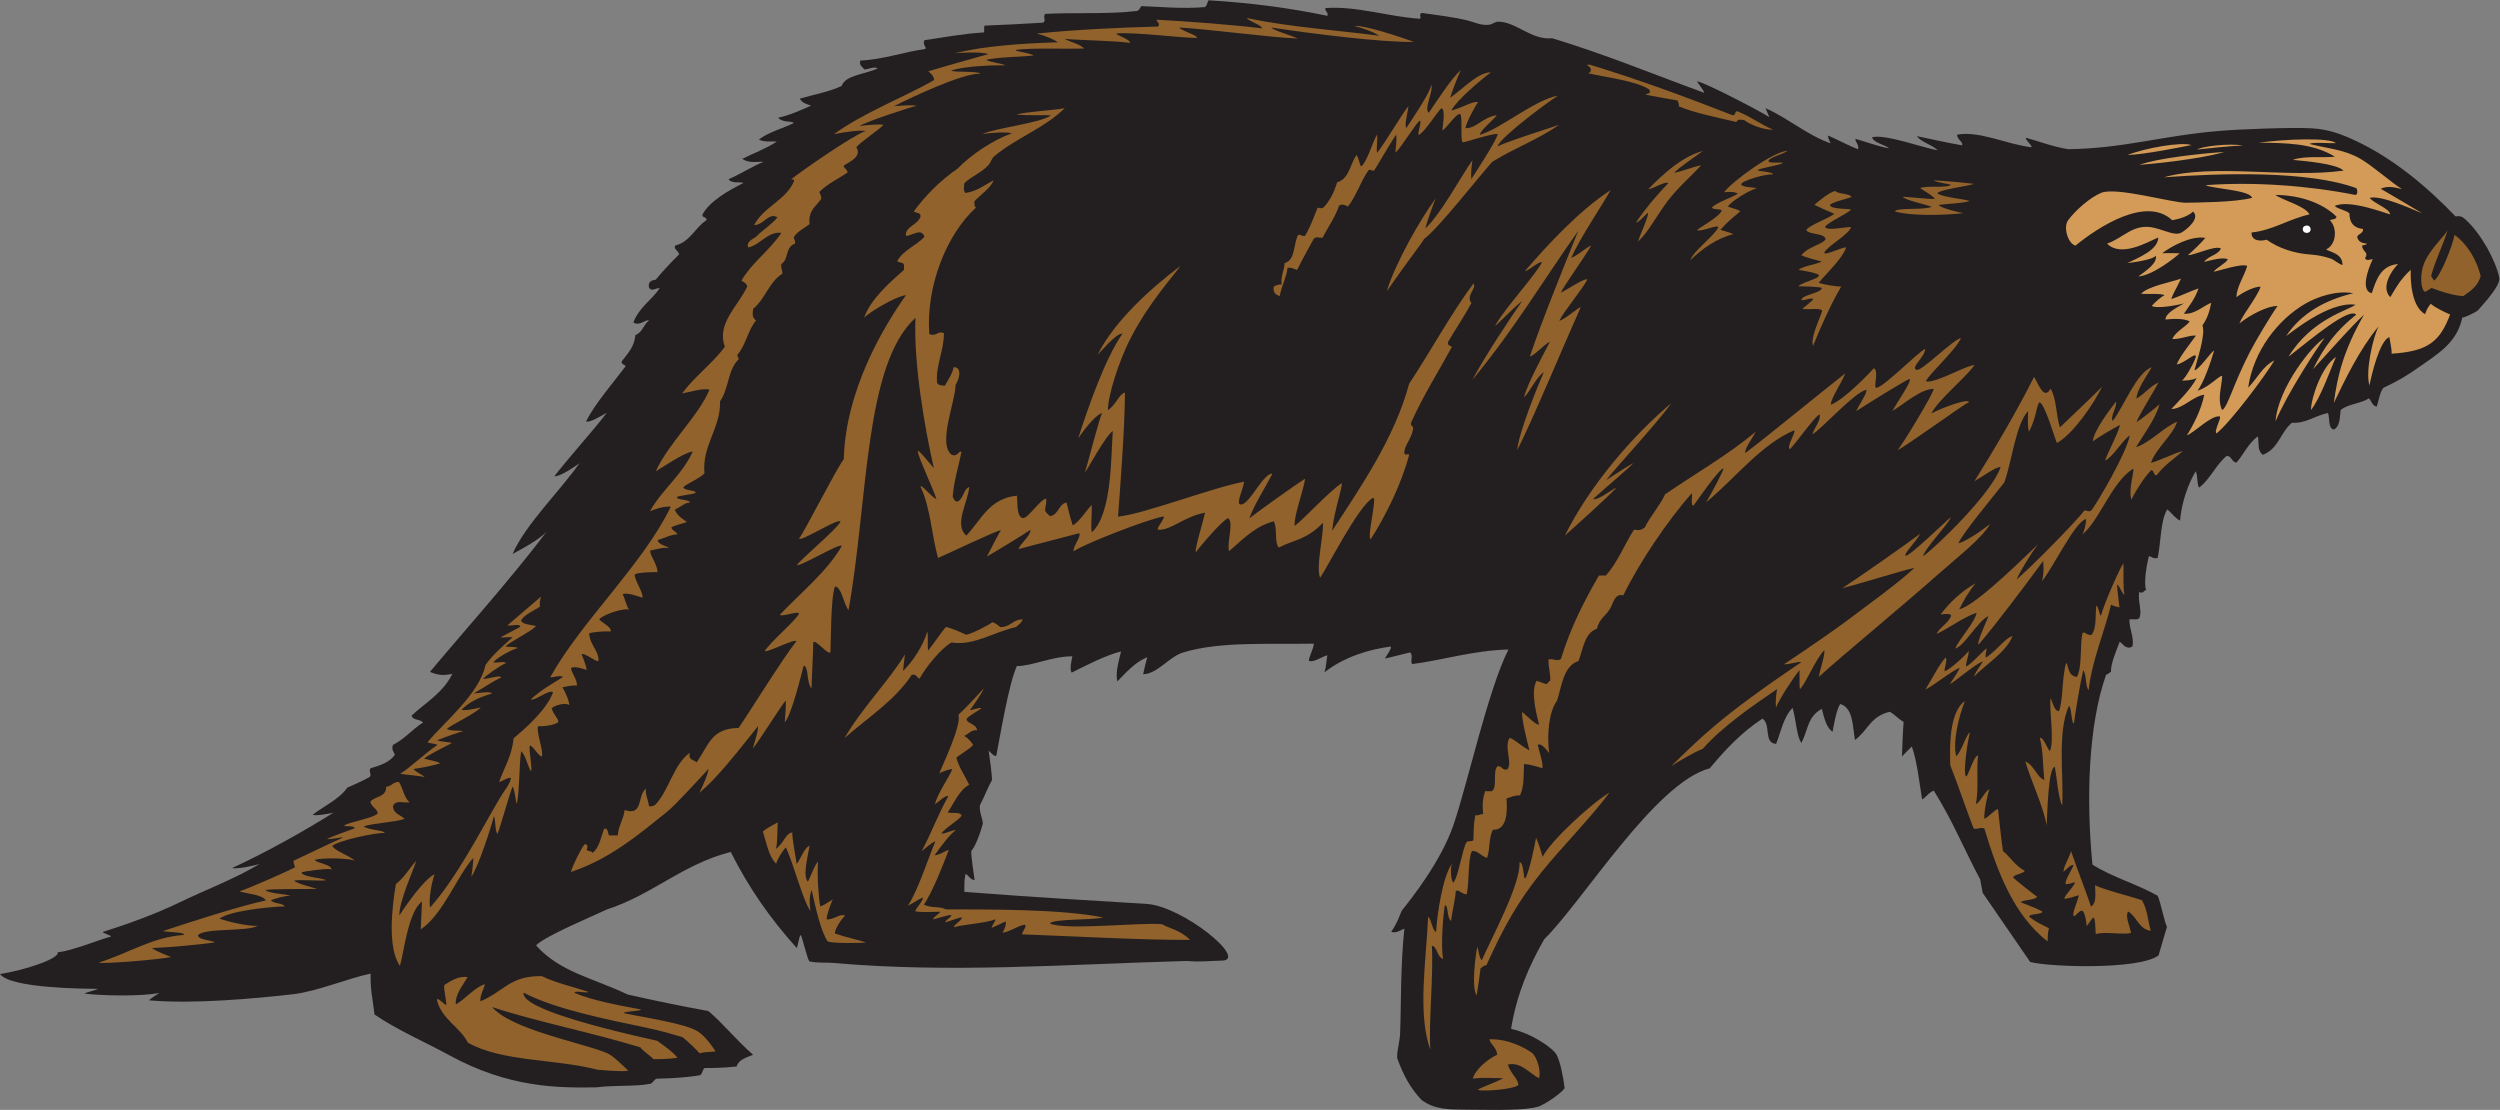 <?xml version="1.0" encoding="UTF-8" standalone="no"?>
<svg
   xmlns:dc="http://purl.org/dc/elements/1.1/"
   xmlns:cc="http://creativecommons.org/ns#"
   xmlns:rdf="http://www.w3.org/1999/02/22-rdf-syntax-ns#"
   xmlns:svg="http://www.w3.org/2000/svg"
   xmlns="http://www.w3.org/2000/svg"
   viewBox="0 0 759.453 337.16"
   height="337.16"
   width="759.453"
   xml:space="preserve"
   id="svg2"
   version="1.1"><rect x="0" y="0" width="759.453" height="337.16" fill="#808080" stroke="none"/><defs
     id="defs6" /><g
     transform="matrix(1.333,0,0,-1.333,0,337.16)"
     id="g10"><g
       transform="scale(0.1)"
       id="g12"><path
         id="path14"
         style="fill:#231f20;fill-opacity:1;fill-rule:evenodd;stroke:none"
         d="m 0,309.582 c 51.816,7.598 136.781,34.863 131.426,49.551 33.496,3.457 91.832,27.812 120.883,35.722 5.488,1.915 -22.227,8.575 -17.137,10.879 51.973,16.68 114.004,38.086 174.375,67.266 59.789,28.906 125.683,53.535 181.891,87.285 -14.258,-3.808 -47.282,-11.66 -62.77,-9.258 79.059,36.27 161.844,82.95 231.297,126.27 -10.496,-2.481 -40.957,-7.871 -47.328,-4.824 15.847,13.965 61.968,35.918 78.687,61.757 17.137,8.008 35.047,15.235 51.02,24.395 6.101,5.273 -3.555,13.438 2.211,19.961 22.297,6.562 44,13.691 55.457,31.055 -3.926,7.793 -8.024,11.992 -4.43,22.183 26.742,13.188 44.074,35.785 68.758,51.02 -9.649,9.297 -21.707,3.594 -26.613,15.527 32.781,30.078 72.723,52.969 93.153,95.391 -21.61,-4.805 -34.083,-2.657 -51.013,4.433 81.633,97.615 182.513,209.475 265.483,318.965 -19.61,-19.58 -54.33,-37.79 -77.17,-50.22 28.15,65.97 109.87,145.64 152.51,206.91 -20.89,-15.69 -48.85,-31.6 -57.18,-29.83 22.44,30.53 96.49,113.44 119.25,144.67 -17.87,-10.47 -39.06,-22.32 -47.12,-20.04 17.33,37.38 66.79,94.61 90.08,126.04 -2.24,4.44 -9.81,3.51 -8.87,11.09 12.83,17.5 28.79,31.85 31.05,59.9 15.89,5.55 18.72,24.16 31.05,33.27 -7.22,3.69 -22.1,-14.12 -35.49,-4.44 12.41,33.44 40.97,50.71 59.9,77.63 -6.25,2.9 -19.16,-9.45 -24.41,2.23 -2.54,13.63 6.11,16.07 15.53,17.74 16.77,20.21 34.68,39.25 53.23,57.68 -1.2,7.94 -14.07,12.58 -8.87,19.96 34.21,8.67 44.88,40.89 70.98,57.66 1.75,9.15 -10.61,4.17 -8.87,13.32 17.25,31.55 61.05,55.23 93.37,71.72 -9.59,3.19 -28.09,-2.02 -33.93,8.87 19.77,7.11 57.47,30.96 79.05,38.95 -10.64,1.91 -31.15,-4.66 -47.78,7.14 24.15,12.07 56.83,24.47 78.34,39.19 -4.37,1.61 -29.19,-2.48 -40.39,4.93 22.19,16.99 53.71,24.66 79.85,37.7 -8.14,5.24 -26.16,0.28 -36.2,11.84 24.13,4.7 55.29,18.61 75.13,27.6 -8.64,2.93 -21.12,6 -25.62,16.01 32.09,9.33 67.39,15.44 95.38,28.84 7.64,24.75 55.35,27.04 82.07,39.93 -8.01,5.69 -20.97,-2.61 -31.06,-2.22 -3.12,6.49 -11.56,7.66 -8.87,19.97 51.97,2.57 98.73,19.52 148.62,26.61 2.79,5.59 -7.08,8.75 -2.22,19.97 48.87,7.07 84.06,14.32 135.31,17.74 2.52,3.23 -1.18,11.8 2.22,15.53 44.67,1.9 89.41,3.76 133.09,6.65 7.62,5.09 -1.29,12.98 4.43,19.97 59.87,3.66 145.63,-1.19 208.51,6.65 6.49,0.91 7.2,7.59 11.09,11.09 44.88,-1.58 93.37,-6.58 144.18,-2.21 5.52,2.62 5.29,10.98 8.87,15.52 94.36,-5.79 183.17,-17.02 270.63,-35.49 2.69,10.11 -6.09,8.7 -4.45,17.75 71.32,5.01 140.62,-19.17 215.17,-24.4 4.79,2.42 -3.59,10.88 4.44,13.3 35.62,-5.13 74.1,-9.37 106.46,-17.74 13.46,-3.48 30.22,-11.97 48.81,-8.87 4.3,0.72 12.58,6.56 17.73,6.66 41.68,0.74 76.2,-42.66 124.22,-37.71 120.33,-36.42 231.17,-82.34 346.04,-124.23 -1.15,7.35 -12.27,18.22 -15.94,26.13 19.49,-3.11 150,-71.46 164.75,-81.82 -2.74,6.55 -7.15,16.07 -8.79,20.45 51.01,-22.16 94.18,-61.05 148.34,-80.09 -2.21,4.7 -7.39,14.8 -5.34,17.7 18.44,-7.94 50.16,-24.64 67.45,-31.01 4.16,7.68 -5.22,15.13 -5.8,23.65 17.09,-4.34 57.52,-19.25 76.77,-21.44 -9.35,8.38 -34.35,11.45 -38.65,24.89 28.48,8.71 126.15,-27.05 149.57,-29.32 -16.23,14.28 -36.5,17.69 -47.71,32.03 26.79,-5.74 75.33,-16.25 103.16,-20.95 4.2,7.25 -11.95,13.13 -11.09,24.4 51.44,8.93 111.97,-21.74 168.59,-28.84 6.09,1.29 -17.23,20.25 -10.96,21.38 30.45,-8.17 56.37,-19.18 95.24,-25.8 126.99,1.65 210.78,30.39 344.96,41.67 47.21,3.97 163.46,8.61 210.82,5.89 37.4,-2.15 67.24,-12.99 102.54,-29.82 85.6,-40.82 160.7,-104.47 224.51,-170.8 10.53,0.92 14.32,0.41 22.19,-6.66 37.11,-33.38 69.98,-95.59 77.61,-133.08 3.73,-18.28 -39.51,-63.55 -48.28,-73.97 -3.77,-4.51 -31.64,-17.35 -35.99,-16.98 -12.7,-57.2 -52.03,-80.17 -102.13,-115.3 -23.71,-16.62 -47.6,-30.98 -76.35,-43.94 -9,-6.59 -12.73,-33.76 -16.72,-43.8 -11.4,3.12 -12.28,14.78 -17.75,18.93 -18.34,-11.96 -47.89,-12.74 -64.32,-26.62 -1.8,-18.17 -1.97,-37.96 -15.53,-44.36 -13.94,3.07 -8.63,25.38 -13.32,37.71 -27.97,-5.6 -52.85,-25.09 -82.07,-22.18 -27.73,-23.52 -29.82,-59 -66.54,-73.2 -12.27,9.76 -8.32,22.44 -11.09,42.15 -21.25,-14.99 -32.05,-40.41 -48.79,-59.9 -11.23,1.36 -10.49,14.65 -22.19,15.54 -25.43,-21.11 -38.09,-54.05 -63.09,-72.43 -5.43,7.88 -2.48,29.05 -7.89,36.93 -17.2,-29.38 -31.62,-69.4 -35.48,-112.09 -9.17,3.51 -18.97,16.92 -28.85,25.59 -16.06,-24.22 -14.32,-74.74 -22.17,-110.9 -10.31,-2.18 -13.4,2.86 -19.96,4.42 -5.43,-22.14 -11.78,-58.78 -6.66,-77.63 -8.09,-2.67 -4.73,-8.36 -15.53,-4.43 -3.34,-24.04 7.87,-44.34 0,-59.88 -4.2,-3.95 -14.67,-1.62 -22.19,-2.23 -0.74,-22.42 11.84,-42.56 6.66,-62.11 -14.47,-7.87 -20.82,5.74 -28.84,11.08 -7.43,-21.06 -20.12,-47.33 -19.96,-68.755 -3.93,-1.996 -6.47,-5.351 -11.1,-6.66 -40.76,-116.172 -45.49,-284.297 -31.03,-432.539 44.7,-28.476 101.85,-44.551 148.61,-70.976 7.15,-15.293 14.24,-55.528 21.19,-70.977 -5.62,-17.754 -13.75,-47.773 -19.22,-65.219 -45.43,-32.867 -246.37,-26.578 -292.4,-14.781 l -108.34,157.578 -5.63,30.254 c -39.58,75 -61.79,132.09 -105.78,202.695 -11.52,-4.004 -19.61,-17.324 -26.62,-19.961 -6.27,38.106 -11.58,87.93 -23.43,120.465 -7.27,-7.672 -14.65,-13.844 -22.43,-23.023 0.65,16.387 1.6,54.433 3.75,79.023 -12.99,7.715 -18.3,15.274 -31.09,23.184 -44.1,-9.414 -51,-43.559 -79.86,-64.336 -5.43,33.008 -4.12,72.773 -33.27,82.07 -8.47,-10.019 -14.76,-47.715 -17.73,-63.203 -14.3,9.024 -19.67,33.418 -24.41,52.109 -32.91,-17.636 -30.67,-46.953 -46.59,-77.636 -10.43,13.886 -11.36,47.246 -19.96,79.863 -20.41,-19.512 -26.36,-53.496 -37.71,-82.07 -29.28,2.129 -10.78,43.711 -31.06,57.675 -51.05,-33.593 -88.26,-75.253 -120.23,-113.378 -124.3,-32.383 -290.61,-304.903 -377.31,-389.688 -33.71,-59.453 -62.44,-123.887 -75.43,-204.062 45.32,-9.414 96.35,-43.555 104.26,-59.903 6.86,-14.14 13.91,-42.324 17.76,-75.41 -7.66,-11.582 -44.69,-36.738 -58.54,-41.328 -29.61,-9.824 -97.38,-8.027 -163.28,-7.461 -42.54,0.352 -74.02,-0.156 -104.26,22.168 -26.72,28.75 -41.46,56.836 -55.47,95.391 -0.89,16.582 5.86,36.582 6.66,55.449 2.64,62.109 0.63,156.914 9.81,239.472 -7.19,-2.187 -18.24,-11.582 -30.1,-7.148 15.74,22.148 21.7,45.352 25.08,49.551 21.17,26.23 89.28,112.168 117.23,195.039 33.59,99.668 77.73,304.16 124.9,398.788 -80.69,-2.17 -152.52,-24.9 -219.61,-33.26 -4.61,8.57 3.18,18.96 -4.44,26.6 -15.19,-3.28 -37.94,-9.88 -57.59,-14.04 2.67,4.94 16.93,24.41 13.24,27.36 -49.2,-6.42 -106,-23.32 -151.02,-58.866 4.96,14.806 4.91,32.476 6.84,38.906 -7.4,-0.23 -32.68,-18.22 -42.32,-12.25 0.5,9.38 12.28,31 11.25,38.87 -104.67,-1.87 -213.56,5.39 -297.23,-19.98 -33.3,-10.08 -58.2,-48.691 -91.62,-49.726 3.17,14.256 6.45,28.946 9.55,38.636 -27.89,-10.55 -49.09,-35.647 -68.25,-54.925 -5.64,20.586 5.58,54.625 8.36,68.245 -35.12,-8.64 -80.71,-32.37 -112.61,-48.303 -5.12,8.513 0.11,28.713 1.7,37.203 -47.33,0 -93.01,-22.79 -126.43,-22.18 -18.22,-37.562 -39.42,-166.215 -47.09,-205.16 -7.38,0.449 -13.86,9.824 -17.24,12.187 2,-11.953 8.06,-58.027 7.6,-66.757 -11.03,-20.059 -18.91,-41.719 -27.56,-57.461 -1.59,-17.852 5.81,-26.719 6.66,-42.149 -5.99,-23.047 -17.68,-52.988 -26.16,-61.68 -1.47,-10.351 6.44,-56.425 7.38,-66.328 -9.87,-2.187 -20.67,21.055 -21.15,10.45 -2.72,-10.879 -1.9,-24.571 -2.22,-37.715 156.15,-12.188 286.8,-19.532 414.72,-27.383 83.56,-5.137 233.15,-128.32 172.52,-129.277 -28.44,-0.469 -46.77,-3.711 -79.28,-0.821 -284.23,-7.89 -536.82,-28.183 -807.42,-4.433 -16.73,1.465 -33.45,-0.879 -53.72,3.496 -4.77,6.094 -15.89,53.574 -19.4,59.824 -4.29,-1.426 -5.7,-21.914 -9.37,-29.297 -59.53,66.172 -108.35,135.195 -150.41,218.848 -109.55,-27.989 -177.92,-97.129 -281.71,-130.879 -33.18,-15.684 -141.61,-60.742 -161.92,-82.07 53.8,-60.801 131.02,-74.668 208.42,-111.856 55.02,-12.598 125.41,-27.148 184.11,-37.715 32.61,-27.168 59.75,-62.109 102.03,-99.824 -17.62,-6.484 -33.3,-12.148 -37.71,-26.621 -32.57,-3.32 -50.81,-3.379 -72.27,-3.457 -5.39,-1.797 -4.42,-12.656 -11.04,-16.504 -39.44,-6.27 -72.42,-7.094 -96.92,-7.793 -6.02,1.582 -12.14,-13.398 -18.17,-11.816 -31.79,-6.523 -79.61,-2.5 -121.23,-7.949 -85.72,-1.309 -198.41,-1.816 -335.84,73.633 -53.893,29.571 -118.339,57.168 -169.596,92.422 -3.688,34.121 -9.618,53.16 -8.879,93.145 -55.653,-11.86 -119.141,-39.844 -176.418,-46.993 -89.719,-10.078 -229.199,-22.871 -328.801,-13.867 1.559,2.149 20.055,14.844 23.789,16.973 -40.492,-8.672 -133.887,-6.387 -170.637,-1.699 5.485,3.808 19.254,5.566 31.125,10.84 C 194.094,276.164 23.965,276.555 0,309.582 v 0" /><path
         id="path16"
         style="fill:#91622b;fill-opacity:1;fill-rule:evenodd;stroke:none"
         d="m 948.809,567.883 c -5.887,-19.336 -39.676,-93.672 -38.758,-124.809 12.512,19.496 55.75,82.465 80.398,94.008 -6.617,-17.734 -14.211,-58.301 -10.277,-75.898 62.498,70.64 114.578,174.121 160.648,252.343 6.95,11.797 22.29,29.727 23.59,42.871 -7.61,2.227 -21.18,-8.886 -27.05,-8.847 15.58,40.762 28.19,57.324 33.29,99.57 24.14,19.727 76.53,65.859 89.64,104.492 -7.6,8.086 -43.79,-21.523 -50.41,-15.761 29.52,26.406 56.66,39.375 73.12,50.761 -8.2,5 -22.25,-1.933 -28.98,-0.488 72,129.125 211.89,257.635 274.67,388.595 -17.32,1.42 -38.44,-6.43 -47.52,-10.54 27.79,49.85 73.61,82.65 97.6,136.3 -20.72,-2.6 -73.28,-39 -84.29,-45.35 28.38,63.87 96.65,124.66 122.33,186.07 -14.42,4.6 -49.49,-6.44 -62.44,-8.62 28.73,39.31 68.58,67.48 97.6,106.48 -19.82,53.17 30.71,93.03 51.02,137.53 -1.67,7.2 -8.03,9.72 -13.31,13.3 24.57,41.98 64.44,68.66 90.95,108.7 -31.2,3.83 -47.11,-26.85 -75.43,-33.28 -5.28,12.44 9.37,18.8 17.75,24.4 15.23,15.82 34.92,27.19 48.8,44.36 -20.22,12.12 -30.93,-17.8 -53.24,-17.74 21.77,41.82 71.44,55.74 90.95,99.82 1.03,4.73 -3.17,4.22 -6.65,4.43 21.51,17.51 142.11,101.48 170.35,110.41 -18.07,2.06 -46.75,-2.55 -72.69,-7.38 66.14,48.21 163.8,86.22 228.41,123.22 -1.03,10.07 -7.48,14.72 -13.31,19.97 28.08,8.87 108.5,31.11 136.48,39.11 -13.41,6.23 -68.62,3.04 -75.57,2 66.45,17.14 157.23,22.69 234.57,25.01 -10.94,7.65 -30.25,15.28 -48.28,19.92 87.09,8.95 190.74,13.86 276.28,15.99 7.17,7.92 -6.41,12.18 -2.22,15.53 76.32,-4.27 167.83,-11.02 239.73,-19.71 -3.32,8.77 -27.09,14.45 -35.73,23.63 97.28,-20.47 203.31,-27.58 302.72,-40.39 -19.53,11.65 -42.85,18.52 -56.67,22.13 20.56,3.17 111.79,-27.24 135.72,-36.33 -71.86,-1.25 -231.84,18.58 -325.37,32.92 7.38,-8.05 38.9,-15.26 60.29,-25.12 -57.64,1.91 -207.31,21.92 -270.21,25.08 7.69,-8.96 42,-17.08 40.42,-23.63 -36.28,-0.28 -137.08,13.35 -182.69,10.31 -5.81,-3.05 29.64,-12.06 30.37,-21.66 -43.92,5.54 -101.86,5.31 -148.79,9.09 13.71,-8.23 34.18,-11.32 43.84,-21.89 -34.07,-1.41 -124.87,1.91 -155.26,-3.2 -5.91,-2.85 26.81,-5.58 40.68,-12.32 -12.2,-3.33 -87.33,-3.57 -108.58,-10.57 13.43,-6.13 37.9,-8.56 43.88,-12.13 -21.51,0.4 -93.42,-1.33 -123.09,-12.03 -1.1,-4.53 65.91,-0.79 65.42,-7.21 -41.08,1.15 -158.62,-54.93 -196.06,-73.88 16.66,0.99 42.04,3.5 51.43,0.46 -7.55,0.01 -121.14,-38.14 -129.7,-45.59 16.59,1.86 45.68,4.91 54.02,2.21 -9.52,-10.44 -53.04,-39.51 -61.78,-50.76 13.65,-21.68 -15.79,-32.94 -28.83,-42.14 1.02,-7.1 8.44,-7.82 8.86,-15.52 -21.6,-14.62 -46.45,-26 -64.32,-44.36 1.72,-4.94 4.66,-8.65 4.44,-15.54 -11.21,-16.88 -30.2,-25.99 -26.62,-57.67 -12.03,-9.4 -26.93,-15.95 -35.49,-28.83 -1.08,-7 4,-7.83 2.22,-15.53 -22.76,-7.94 -13.59,-35.7 -31.05,-46.58 -1.75,-9.87 2.95,-13.31 2.22,-22.17 -30.21,-18.61 -39.4,-58.21 -66.56,-79.87 -1.81,-15.12 -1.76,-19.16 6.66,-26.61 -18.41,-21.52 -23.38,-56.47 -42.15,-77.64 -1.83,-6.26 3.13,-5.74 2.22,-11.09 -25.01,-24.52 -21.35,-65.43 -42.14,-95.38 2.39,-59.41 -41.56,-101.22 -35.49,-164.14 -7.94,-9.81 -37.79,-22.75 -47.48,-30.81 -2.54,-9.19 27.74,-6.67 27.52,-13.55 -4.29,-3.86 -38.75,-6.02 -43.03,-9.86 -1.61,-6.79 31.33,-5.54 29.71,-12.33 -10.57,0.23 -24.41,-12.49 -34.45,-16.26 6.84,-15.76 17.98,-20.7 27.8,-28.1 -4.9,-2.23 -29.42,-7.97 -35.43,-12.33 0.97,-7.62 14.6,-11.19 13.25,-16.51 -9.82,2.43 -37.55,-11.39 -44.26,-12.07 0.12,-12.22 26.43,-14.38 24.3,-18.99 -7.74,3.38 -27.61,-2.46 -41.33,-5.1 -1.62,-11.26 14.9,-27.9 16.62,-49.37 -10.77,0.43 -46.7,-0.47 -52.12,-5.41 -0.16,-14.63 20.66,-41.4 17.4,-52.95 -8.97,3.15 -34.18,12.46 -45,8.38 5.72,-10.8 9.58,-31.07 15.19,-35.41 -9.94,4.08 -53.94,-8.44 -68.16,-21.29 2.06,-7.56 27.79,-16.93 26.01,-28.32 -9.52,0.65 -44.08,-1.13 -49.39,-4.69 2.46,-28.24 23.69,-40.8 21.07,-63.14 -7.99,-0.59 -29.35,18.4 -38.37,16.27 2.14,-5.88 9.99,-23.38 11.75,-36.23 -9.98,3.26 -29.2,9.55 -35.69,3.94 0.95,-10.132 14.67,-27.183 13.51,-39.429 -10.82,0.683 -24.96,-2.227 -32.99,-4.2 4.77,-6.992 16.79,-34.003 15.25,-40.156 -9.94,6.153 -31.38,-0.762 -39.89,-7.129 3.43,-14.492 14.03,-21.332 15.49,-31.582 -11.01,-8.515 -34.78,-10.039 -46.79,-9.922 -2.98,-19.57 12.56,-51.347 9.08,-68.945 -8.08,0.684 -21.81,26.758 -27.33,24.883 -3.7,-7.051 6.03,-48.692 2.69,-58.145 -6.04,4.922 -11.91,36.348 -22.67,45.567 -4.47,-25.313 -3.77,-100.703 -10.31,-120.469 -2.55,10.312 -4.44,31.914 -8.93,39.902 -4.23,-5.957 -29.07,-96.113 -34.72,-107.929 -6,5.742 -3.86,33.379 -8.17,40.371 -6.79,-27.11 -34.68,-113.477 -51.42,-138.36 2.68,15.215 4.42,37.325 4.86,43.457 -35.73,-38.418 -68.53,-128.437 -120.159,-163.242 0,8.145 2.941,55.508 2.941,63.633 -32.847,-23.789 -42.422,-125.551 -50.637,-146.562 -28,41.562 -18.156,131.523 -8.875,186.328 18.93,14.336 30.618,35.918 46.579,53.242 v 0" /><path
         id="path18"
         style="fill:#91622b;fill-opacity:1;fill-rule:evenodd;stroke:none"
         d="m 911.863,766.027 c 17.383,9.219 64.813,53.516 84.946,65.411 -4.411,4.101 -17.59,2.988 -22.461,6.328 36.612,44.98 118.702,110.39 131.952,175.954 14.73,21.51 42.41,46.27 61.81,63.09 -7.25,1.62 -19.02,-1.08 -27.72,0.01 7.56,4.13 38.01,19.72 44.99,23.89 0.97,9.4 -24.68,0.18 -28.44,3.97 24.97,21.13 46.48,40.06 75.78,64.8 -2.62,-11.27 -3.02,-13.88 -2.2,-22.67 -9.87,-7.15 -39.17,-19.42 -43.08,-32.52 5.29,-8.75 23.14,-8.36 34.21,-11.84 -11.95,-12.46 -53.88,-32.79 -69.92,-46.07 8.31,-2.52 22.9,-0.02 28.5,-3.97 -10.5,-1.64 -46.24,-20.43 -56.35,-32.52 7.49,-2.09 26.19,3.58 29.01,-1.73 -14.82,-6.35 -47.47,-29.769 -51.87,-35.726 8.19,-1.641 41.37,10.429 40.77,2.461 -10.92,-3.125 -52.74,-30.918 -61.97,-35.743 16.43,0.723 32.89,5.371 42.01,0.235 -20.23,-7.539 -43.47,-12.032 -70.41,-37.442 8.07,-2.988 33.57,2.598 44.01,5.41 -11.15,-13.984 -64.68,-38.222 -77.26,-49.281 9.13,-5.64 29.41,-2.554 37.12,-5.191 -10.51,-2.09 -43.16,-14.512 -59.145,-20.41 12.525,-5.215 27.795,-3.086 33.215,-6.7 -12.21,-6.289 -54.18,-27.074 -63.005,-35.234 13.153,-3.828 28.415,-5.527 37.155,-10.859 -15.912,-4.649 -44.483,-10.782 -61.537,-12.793 6.5,-7.657 21.062,-13.223 25.769,-18.262 -14.203,2.93 -45.656,5.371 -55.879,7.402 v 0" /><path
         id="path20"
         style="fill:#91622b;fill-opacity:1;fill-rule:evenodd;stroke:none"
         d="m 995.645,250.676 c 1.855,7.012 13.265,-8.321 21.655,-11.817 -0.14,11.426 -6.53,35.84 -4.68,45.821 13.82,8.476 32.76,21.519 52.99,17.754 -8.94,-15.86 -29.16,-39.161 -26.8,-62.11 18.53,9.551 44.12,40.117 66.26,46.074 -1.44,-8.437 -12.09,-26.992 -10.26,-38.925 55.13,23.047 66.51,58.3 140.05,57.382 32.35,-15.996 67.72,-23.066 106.13,-35.937 -3.1,-4.297 -31.13,4.57 -31.68,-2.266 36.8,-16.425 106.22,-29.668 151.41,-37.714 0,-4.434 -39.23,-3.965 -39.23,-8.399 49.21,-10.684 141.66,-23.633 169.87,-42.383 14.32,-9.511 32.26,-32.402 39.27,-45.058 -16.14,-1.602 -22.12,-0.606 -36.51,-3.965 -8.88,10.625 -27.46,27.324 -38.39,36.465 -25.85,7.363 -42,13.222 -88.43,22.929 -80.48,16.836 -203.79,41.387 -273.86,78.575 -5.64,-26.036 95.89,-58.047 184.56,-81.094 53.21,-13.828 101.79,-24.434 119.81,-28.574 15.32,-11.25 37.04,-25.938 46.01,-38.633 -17.03,-2.696 -39.51,-3.496 -54.94,-3.184 -3.72,5.879 -26.18,20.254 -29.22,26.817 -112.3,34.433 -239.45,59.14 -337.97,91.855 42.8,-50.937 204.37,-81.269 260.67,-104.394 16.68,-6.856 38.3,-31.036 49.67,-40.547 -17.71,-2.91 -54.18,1.016 -70.39,2.168 -96.27,25.156 -216.07,17.461 -295.27,61.558 -18.74,36.723 -59.78,53.09 -70.725,97.602 v 0" /><path
         id="path22"
         style="fill:#91622b;fill-opacity:1;fill-rule:evenodd;stroke:none"
         d="m 1772.43,655.305 c -1.04,-14.492 -0.24,-46.504 -4.13,-60.508 18.77,13.691 21.67,35.391 37.24,37.558 -0.4,-10.839 5.06,-42.167 10.06,-71.992 10.13,12.91 16.7,36.563 29.4,41.719 -8.28,-44.199 -13.99,-67.969 -4.09,-82.148 3.74,5.136 17.39,42.515 23.32,45.468 -2.07,-29.668 0.56,-78.242 5.12,-101.738 12.13,4.297 19.59,11.285 28.83,15.488 -3.16,-2.968 -16.89,-41.992 -13.73,-44.961 14.87,-1.386 31.51,14.668 41.34,8.223 -7.87,-6.699 -23.28,-29.98 -23.29,-40.351 23.07,-8.399 50.43,-13.653 71.11,-20.508 -7.41,-1.426 -79.99,-2.891 -87.73,2.715 -15.55,23.73 -26.95,75.136 -36.19,116.914 -7.78,-18.223 -3.13,-43.008 -2.73,-47.832 -16.44,21.132 -40.1,112.793 -56.18,144.765 -6.39,-6.191 -19.69,-27.031 -21.93,-37.363 -16.34,16.758 -20.7,41.855 -30.37,73.672 7.63,6.719 25.93,16.719 33.95,20.879 v 0" /><path
         id="path24"
         style="fill:#91622b;fill-opacity:1;fill-rule:evenodd;stroke:none"
         d="m 1924.8,847.355 c 38.06,67.032 103.39,133.008 137.53,190.765 -0.76,-6.68 -3.64,-28.23 -4.34,-37.78 21,19.61 47.64,60.08 54.89,89.52 3.37,-5.49 0.02,-33.42 2.26,-42.99 11.02,13.1 32.62,45.04 40.35,53.57 11.78,-2.03 32.87,-11.17 46,-17.65 14.01,2.24 50.89,21.85 60.48,28.53 7.26,-2.34 12.26,-6.95 17.74,-11.09 23.14,-0.22 28.28,17.56 51.02,17.75 -2.75,-8.36 -9.64,-12.56 -15.53,-17.75 -51.37,-11.49 -96.31,-43.11 -146.61,-35.08 -22.56,-11.49 -60.55,-58.34 -72.98,-82.482 -6.57,2.324 -6.52,11.23 -17.75,8.867 -39.39,-59.687 -100.61,-97.539 -153.06,-144.18 v 0" /><path
         id="path26"
         style="fill:#91622b;fill-opacity:1;fill-rule:evenodd;stroke:none"
         d="m 2068.99,465.363 c 21.8,31.407 47.71,111.641 62.73,146.524 -7.5,-1.582 -25.88,-17.969 -31.43,-22.52 18.82,34.063 40.65,90.781 60.78,125.117 -4.83,4.629 -22.64,-12.851 -30.19,-17.871 3.46,21.192 33.36,63.008 39.58,80.45 -5.92,-0.723 -25.46,-6.27 -30.19,-10.704 10.86,26.543 50.86,109.766 44.06,134.239 18.7,17.011 38.64,39.726 57.67,59.882 -2.72,-8.593 -26.06,-42.597 -31.71,-49.281 6.76,-0.367 20.96,6.723 26.53,4.184 -4.61,-4.024 -32.25,-19.551 -33.63,-24.063 -3.04,-9.961 23.33,-11.621 23.29,-26.211 -11.24,2.364 -22.49,-10.488 -29.04,-12.812 7.07,-4.024 16.33,-13.223 20.16,-20.473 -2.76,-6.109 -33.91,-24.644 -38.11,-29.312 5.94,-22.149 15.43,-33.457 29.24,-61.621 -22.33,-11.407 -35.5,-43.496 -49.21,-63.34 10.47,-1.817 28.9,1.387 31.7,-6.172 -1.27,-8.32 -38.68,-29.238 -45.97,-41.875 9.11,-0.488 28.99,10.351 32.42,7.129 -12.15,-6.684 -37.99,-42.383 -47.92,-56.426 9.37,-0.527 25.95,10.898 32.38,12.305 -12.08,-33.086 -37.78,-97.364 -56.62,-124.688 16.63,-8.711 37.44,-3.437 49.98,-10.859 101.48,-0.313 263.41,0.859 358.77,-18.516 -29.24,-6.66 -109.03,-2.383 -122.06,-13.261 31.74,-17.364 212.23,3.007 255.81,-2.114 21.13,-11.363 40.66,-12.945 64.22,-35.601 -95.73,-1.231 -288.99,9.238 -383.21,12.558 -0.68,3.555 12.81,20.274 6.33,21.934 -13.5,-1.289 -37.02,-17.641 -51.21,-18.242 5.11,5.761 9.75,20.586 7.61,25.879 -6.62,-3.731 -25,-11.446 -32,-14.786 1.05,6.973 11.47,17.442 7.59,19.473 -16.32,-8.691 -88.3,-13.379 -91.58,-18.242 -7.95,2.93 19.44,16.66 15.69,22.676 -8,-0.879 -30.09,-9.766 -37.4,-11.328 1.65,6.816 12.58,9.668 14.23,16.503 -6.78,1.602 -37.05,-9.648 -42.28,-9.609 2.54,6.973 17.14,13.77 16.19,17.246 -21.58,-0.078 -38.01,-2.07 -56.41,0.996 -0.05,5.235 19.04,24.766 17.44,31.543 -9.26,-3.574 -20.81,-12.461 -34.23,-18.711 v 0" /><path
         id="path28"
         style="fill:#91622b;fill-opacity:1;fill-rule:evenodd;stroke:none"
         d="m 3254.71,440.207 c 7.56,-6.426 8.9,-30.176 18,-34.922 2.43,41.153 15.02,125.82 36.02,155.547 -3.89,-11.953 -2.21,-36.508 2.99,-43.301 11.78,11.934 20.88,78.145 30.49,92.383 2.95,3.965 12.56,0.801 15.52,4.746 1.45,28.36 -0.25,32.871 4.44,56.992 8.36,-1.836 10.6,2.891 17.75,2.364 -1.97,22.949 -1.05,34.16 4.44,52.246 5.17,0 10.35,0 15.52,0 13.66,9.121 0.71,46.699 13.3,56.972 10.75,1.211 9.07,-10.879 22.19,-7.129 11.9,15.704 -7.95,48.809 4.43,71.231 7.15,0.996 28.36,-19.531 45.55,-27.949 -6.58,26.484 -17.36,69.59 -16.72,87.304 7.68,-4.882 29.16,-28.632 38.69,-29.003 -6.4,26.23 -19.43,77.617 -5.41,100.234 6.7,-2.324 13.23,-4.848 19.97,-7.129 6.97,-1.113 5.85,6.406 11.09,7.129 0.41,17.851 -4.02,30.528 -4.43,47.478 6.05,5.74 21.09,-5.15 28.82,2.37 21.6,71.05 52.8,131.87 86.51,189.94 5.19,0 10.35,0 15.54,0 26.82,29.06 42.23,70.33 64.32,104.47 14.73,-1.75 14.92,-0.71 24.4,4.74 13.55,27.44 33.49,48.04 46.58,75.97 68.92,47.33 142.89,89.24 206.29,142.46 -7.19,-15.1 -25.59,-38.02 -23.66,-48.62 59.09,44.94 167.07,134.12 227.74,181.57 -5.98,-17.96 -33.77,-58.22 -32.7,-71.17 29.2,10.05 89.83,73.58 98.01,83.03 13.11,-7.04 -3.69,-48.06 7.03,-44.5 21.97,7.29 91.08,79.19 109.92,88.52 -0.43,-18.24 -33.8,-42.28 -19.82,-47.82 11.13,-4.42 83.52,69.58 101.5,72.67 -12.54,-28.99 -79.45,-88.1 -79.68,-98.94 23.39,-4.18 93,37.95 110.76,37.16 -26.8,-34.67 -80.72,-76.8 -98.79,-110.07 28.01,14.44 85.58,35.34 85.9,25.37 -5.9,0.38 -141.78,-99.32 -162.99,-109.02 8.57,7.78 82.79,130.18 82.62,139.71 -29.89,-0.45 -65.22,-32.79 -94.18,-50.49 11.46,21.15 46.15,69.95 38.86,73.16 -12.2,-5.37 -89.8,-52.73 -121.29,-73.53 4.05,10.66 27.35,44.06 22.74,48.61 -26.51,-5.64 -97.15,-84.67 -122.5,-101.58 1.7,11.04 20.92,33.49 15.86,45.69 -13.91,-8.85 -55.53,-68.87 -67.6,-79.7 -7.36,7.22 12.27,34.13 10.68,43.6 -75.97,-32.26 -131.62,-106.16 -201.27,-164.5 10.75,17.78 42.88,78.04 39.32,77.38 -10.72,-2.01 -62.34,-76.93 -68.42,-85.11 -7.61,2.22 -0.09,28.37 -4.27,27.86 -54.11,-61.6 -116.94,-153.74 -155.43,-232.02 -17.64,4.92 -22.74,-15.08 -26.63,-23.75 -10.33,-23.05 -27.24,-25.84 -33.26,-52.25 -28.26,-9.31 -31.36,-45.56 -42.16,-73.59 -33.85,-11.23 -37.68,-54.629 -48.79,-90.215 -18.7,-24.688 -23.54,-77.989 -18.03,-119.766 -9.38,12.715 -19.43,22.969 -26.06,18.984 1.47,-9.746 12.19,-38.027 10.8,-53.535 -11.28,3.789 -31.95,9.688 -42.12,9.492 -1.2,-26.113 0.78,-48.203 -8.89,-71.21 -12.89,0.332 -21.43,-3.985 -31.06,-7.129 2.52,-28.203 1.72,-72.911 -31.03,-71.231 -10.22,-20.078 -5.66,-44.609 -13.32,-64.101 -13.01,3.418 -21.31,17.515 -34.51,15.468 -9.67,-20.507 -5.37,-74.882 -12.07,-98.578 -12.66,0.903 -17.66,12.485 -24.65,7.309 -0.37,-16.231 -9.51,-52.461 -10.59,-67.934 -10.52,7.543 -5.9,37.719 -14.33,35.649 -3.3,-17.598 -10.08,-96.387 -3.68,-121.875 -13.63,1.914 -13.71,29.238 -25.87,29.609 3.96,-71.875 -7.78,-174.277 -3.38,-236.992 -29.61,80.781 -9.63,203.125 -5,303.242 v 0" /><path
         id="path30"
         style="fill:#91622b;fill-opacity:1;fill-rule:evenodd;stroke:none"
         d="m 3355.53,1663.64 c 26.42,50.86 88.2,143.88 113.61,180.07 -23.18,-18.24 -53.91,-51.85 -62.09,-57.05 21.7,39.45 87.74,110.13 107.11,144.77 -7.01,3.56 -28.26,-17.89 -39.3,-20.29 55.18,63.87 123.77,137.85 195.65,185.04 -18.77,-34.22 -72.31,-112.8 -89.59,-154.5 12.17,3.84 35.1,24.57 45.21,28.07 -13.59,-24.71 -60.33,-89.02 -69.33,-107.43 12.99,5.86 56.23,35.16 60.47,29.79 -9.59,-19.99 -54.42,-73.4 -63.68,-93.71 13.09,2.79 48.54,34.77 48.56,30.37 -29.44,-65 -116.39,-272.99 -144.59,-324.84 3.9,40.45 47.11,146.56 60.68,177.34 -16.72,-11.04 -32.15,-45.31 -45.15,-57.56 7.36,31.06 46.21,101.53 59.2,127.19 -19.56,-11.67 -33.44,-30.42 -45.9,-34.02 26.01,77.77 79.08,208.82 110.31,286.33 -86.64,-122.64 -140.02,-215.87 -241.17,-339.57 v 0" /><path
         id="path32"
         style="fill:#91622b;fill-opacity:1;fill-rule:evenodd;stroke:none"
         d="m 3366.68,372.16 c 3.22,-10.801 5.45,-30.41 10.62,-30.41 20.2,47.168 88.74,172.324 85.53,222.832 11.29,-1.113 8.15,-43.75 13.52,-36.25 7.85,10.938 21.64,75.488 24.2,91.719 6.42,-14.649 11.09,-29.477 14.94,-43.496 17.95,36.425 112.56,123.203 152.77,146.855 -44.63,-59.668 -111.13,-126.738 -154.47,-180.683 -56,-69.668 -87.15,-126.641 -126.37,-213.262 -6.76,0.098 -8.63,-4.688 -13.32,-6.66 -2.64,-22.793 -5.12,-37.539 -8.87,-62.09 -12.52,18.515 -2.34,93.633 1.45,111.445 v 0" /><path
         id="path34"
         style="fill:#91622b;fill-opacity:1;fill-rule:evenodd;stroke:none"
         d="m 3394.06,160.891 c 42.11,1.347 80.78,-18.789 97.6,-31.407 10.59,-7.929 21,-41.64 15.55,-57.324 -21.84,10.976 -41.27,38.106 -71,31.055 7.56,-22.715 22.44,-30.352 24.1,-46.328 -8.47,-10.078 -82.67,-15.527 -92.32,-11.289 0,2.949 56.87,23.555 56.87,26.523 -24.2,0.215 -45.64,2.168 -68.45,-0.938 5.47,20.41 33.2,44.257 55.58,54.472 -0.9,15.977 -15.43,23.809 -17.93,35.235 v 0" /><path
         id="path36"
         style="fill:#91622b;fill-opacity:1;fill-rule:evenodd;stroke:none"
         d="m 3617.25,2380.1 c 0.07,2.16 2.73,1.72 4.45,2.22 112.93,-34.2 220.27,-74 326.07,-115.34 8.32,-1.66 4.83,8.47 11.08,8.88 29.88,-11.53 53.04,-29.78 82.07,-42.15 -21.1,-0.39 -50.45,10.16 -66.53,22.18 -12.14,0.75 -12.1,2.21 -17.75,-4.44 -44.2,10.19 -97.77,21.47 -130.88,35.49 1.6,6.78 -2.26,8.08 -2.21,13.31 -24.62,4.21 -49.25,8.43 -73.2,13.32 2.7,3.93 12.85,0.45 8.87,11.08 -27.48,20.12 -99.28,28.19 -139.75,37.71 10.04,3.48 6.19,15.19 -2.22,17.74 v 0" /><path
         id="path38"
         style="fill:#91622b;fill-opacity:1;fill-rule:evenodd;stroke:none"
         d="m 3880.94,2185.39 c -28.32,-20.14 -50.78,-35.54 -65.16,-49.03 0,-3.7 60.41,19.21 60.41,15.52 -19.73,-21.73 -51.99,-49.75 -74.16,-78.68 -27.6,-36.05 -45.17,-72.97 -69.43,-94.58 7.24,21.34 22.71,52.52 23.2,64.47 0.25,6.26 -16.19,-18.21 -27.64,-21.35 18.64,29.03 50.43,66.51 73.83,90.21 -6.17,5.55 -36.54,-13.67 -45.74,-13.95 34.94,36.63 79.67,75.69 124.69,87.39 v 0" /><path
         id="path40"
         style="fill:#91622b;fill-opacity:1;fill-rule:evenodd;stroke:none"
         d="m 3852.38,1936.47 c 6.04,20.32 54.16,55.13 63.46,74.67 0.57,7.95 -40.06,-11.09 -48.4,-6.15 8.69,7.75 49.69,29.58 55.76,43.62 2.39,5.48 -18.88,1.86 -22.01,7.64 11.33,12.32 44.81,22.16 59.08,31.54 -5.43,5.14 -21.01,4.51 -31.19,3.47 18.36,24.77 113.58,94.22 144.87,94.13 -12.37,-7.96 -43.07,-14.94 -43.75,-23.4 -0.34,-5.51 29.62,-1.82 32.91,-3.7 -4.65,-5.52 -52.06,-11.51 -57.17,-16.56 -3.07,-3.03 33.92,-2.89 34.98,-10.06 -14.4,2.49 -73.77,-14.31 -72.76,-22.63 0.77,-6.17 23.83,-6.2 35.51,-8.42 -20.86,-6.52 -59.51,-31.05 -65.97,-42.13 13.82,-4.85 23.35,-6.65 28.28,-10.61 -17.87,-15.49 -28.69,-23.32 -45.28,-42.15 8.81,-3.48 19.94,-5.14 29.24,-10.1 -36.54,-8.55 -73.14,-34.68 -97.56,-59.16 v 0" /><path
         id="path42"
         style="fill:#91622b;fill-opacity:1;fill-rule:evenodd;stroke:none"
         d="m 4098.59,1914.3 c 13.09,9.86 39.28,11.99 53.15,18.96 -11.92,3.7 -35.84,8.81 -46.49,14.3 15.08,20.09 48.71,24.64 55.16,36.73 -2.64,15.1 -38.16,9.09 -44.06,20.95 6.29,10.71 50.25,26.01 63.94,36.71 -11.17,4.85 -44.96,19.79 -45.39,20.48 7.31,6.73 35.22,30.26 47.99,31.53 4.24,-6.85 33.54,-5.31 36.41,-13.56 -5.82,-2.95 -50.92,-13.29 -48.89,-18.98 3.13,-9.37 43.22,-7.43 47.97,-9.6 -6.76,-8.76 -53.3,-29.37 -59,-39.19 1.69,-10.86 47.3,0.13 59,-0.74 -3.26,-15.96 -55.9,-44.48 -60.98,-58.64 -0.15,-7.56 45.33,14.89 49.89,12.06 -8.87,-25.38 -42.68,-56.6 -62.78,-80.59 17.5,-5.12 36.08,-7.73 51.39,-8.64 -23.11,-39 -46.9,-92.07 -64.02,-134.81 -6.72,18.25 15.25,61.26 20.68,79.35 -1.78,8.31 -33.71,2.07 -45.1,4.94 3.34,3.33 22.36,17.51 24.59,21.93 -1.6,5.04 -22.38,-4.2 -26.8,-1.96 0.96,12.36 45.41,15.6 46.72,27.61 -5.35,2.77 -45.35,3.79 -53.57,3.7 5.35,8.3 47.03,16.95 46.78,24.82 -0.18,5.38 -39.34,11.46 -46.59,12.64 v 0" /><path
         id="path44"
         style="fill:#91622b;fill-opacity:1;fill-rule:evenodd;stroke:none"
         d="m 4318.2,2047.38 c 3.85,9.83 63.42,2.19 83.89,10.6 -13.48,5.95 -55.43,13.46 -66.15,22.68 14.82,0.34 60.31,-5.92 73.55,-4.43 -7.07,9.23 -26.72,19.13 -33.63,24.39 12.27,6.37 58.79,-0.41 69.9,7.1 2.56,1.73 -32.56,5.31 -39.47,10.64 26.95,-1.14 69.96,-5.34 92.05,-7.89 -9.69,-5.17 -77.56,-12.57 -83.46,-21.69 14.03,-9.63 58.25,-12.16 74.08,-17.5 -18.55,-6.09 -53.94,-6 -70.64,-9.12 2.5,-6.37 48.48,-17.9 56.76,-18.48 -44.36,-5.07 -118.93,-7.08 -156.88,3.7 v 0" /><path
         id="path46"
         style="fill:#91622b;fill-opacity:1;fill-rule:evenodd;stroke:none"
         d="m 4387.73,957.766 c 14.15,22.07 30.47,56.234 46.53,73.454 4.39,-7.95 -4.51,-26.25 -2.38,-31.54 13.33,4.41 47.34,36.37 54.86,46.56 -0.69,-15.95 -8.44,-29.9 -5.8,-35.47 8.04,1.53 37.69,34.96 46.48,41.16 -0.04,-6.04 -4.74,-18.23 -0.96,-21.2 31.68,23.48 40.32,41.78 60.14,49.54 -14.86,-38.38 -62.56,-65.55 -88.18,-93.168 4,11.914 12.05,20.508 20.6,34.998 -16.95,-5.53 -59.66,-42.776 -75.82,-52.479 6.92,11.641 23.26,33.689 22.33,37.929 -25.59,-12.382 -54.55,-37.538 -77.8,-49.784 v 0" /><path
         id="path48"
         style="fill:#91622b;fill-opacity:1;fill-rule:evenodd;stroke:none"
         d="m 4477.91,931.652 c -13.12,-32.441 -28.34,-91.386 -19.92,-125.664 11.8,9.121 24.76,54.864 31.48,53.438 -3.53,-8.34 -16.27,-86.699 -9.65,-98.828 3.99,-7.285 17.58,47.07 28.11,47.09 -4.38,-38.34 2.13,-75.352 -5.1,-110.411 8.58,1.192 22.11,31.504 31.25,33.262 -4.39,-7.871 -13.01,-51.641 -12.01,-66.777 6.64,0 24.61,21.679 31.25,21.679 2.89,-24.179 6.93,-66.64 11.35,-95.625 14.71,-11.269 26.74,-32.871 49.98,-45.351 -7.85,-7.891 -26.52,-7.891 -26.52,-15.293 0.48,-1.582 52.5,-43.067 54.39,-43.125 -3.14,-8.106 -31.66,-7.012 -37.34,-12.578 3.34,-2.578 43.73,-16.25 49.9,-22.422 -9.53,-7.676 -30,-2.93 -30.72,-11.098 18.45,-13.648 24.18,-15.465 45.07,-26.129 -2.36,-6.504 -2.95,-20.722 -2.98,-30.058 -76.76,59.883 -113.7,156.289 -144.18,257.304 -7.56,3.848 -13.01,-1.699 -24.4,0 -17.21,44.297 -35.49,98.907 -53.24,144.18 -1.58,39.141 -2.87,121.777 33.28,146.406 v 0" /><path
         id="path50"
         style="fill:#91622b;fill-opacity:1;fill-rule:evenodd;stroke:none"
         d="m 4615.43,794.133 c 22.5,-10.547 24.2,-33.906 43.38,-42.578 -3.07,29.199 -2.44,67.5 -10.1,95.8 6.47,5.372 16.78,-24.14 22.91,-29.941 10.7,25.41 -2.05,93.867 1.49,120.899 3.88,-6.446 8.04,-30.293 19.23,-29.473 9.59,24.375 6.43,77.305 16.25,109.32 5.3,-0.26 2.07,-29.418 24.4,-31.527 13.01,21.757 6.48,79.747 13.32,100.297 3.71,4.29 10.9,-6.72 19.96,-4.44 12.71,15.55 8.36,46.41 11.09,66.55 4.44,0 6.66,-20.2 10.35,-23.17 8.81,31.66 43.74,109.59 51.49,119.94 0.76,-14.18 -1.45,-58.34 2.46,-71.64 -6.27,1.84 -11.62,21.96 -16.97,22.87 0.17,-10.31 4.1,-40.41 5.39,-51.95 -3.73,0.84 -13.05,2.83 -19.2,6.15 -12.48,-54.06 -44.14,-129.24 -51.02,-194.588 -7.5,6.953 -5,38.243 -12.36,45.078 -7.83,-34.218 -16.62,-87.734 -21.17,-121.093 -6.27,0.371 -5.31,39.375 -11.6,39.746 -26.74,-59.61 -11.53,-159.59 -15,-226.074 -8.28,10 -14.42,77.402 -16.78,87.207 -15.31,0.547 -17.34,-109.219 -18.71,-133.789 -7.15,42.636 -32.79,94.687 -48.81,146.406 v 0" /><path
         id="path52"
         style="fill:#ffffff;fill-opacity:1;fill-rule:evenodd;stroke:none"
         d="m 5252.03,2014.11 c 15.16,6.63 19.42,-15.83 4.45,-15.52 -10.11,0.21 -11.15,12.59 -4.45,15.52 v 0" /><path
         id="path54"
         style="fill:#91622b;fill-opacity:1;fill-rule:evenodd;stroke:none"
         d="m 451.031,397.805 c 1.528,-11.035 31.532,-10.782 38.621,-16.25 C 453.23,376.75 391.129,370.5 346.02,368.742 c 17.125,-11.113 29.55,-14.062 43.82,-20.469 -34.274,-6.523 -152.313,-15.878 -165.129,-12.812 71.324,22.91 123.016,58.32 193.441,63.086 7.746,6.367 -33.281,5.976 -47.129,8.887 65.661,21.66 170.11,55.605 235.036,70 -9.399,12.988 -36.235,14.004 -60.579,20.371 19.754,6.113 109.161,45.566 126.063,54.531 1.086,7.012 -4,7.852 -2.219,15.547 28.778,13.359 83.215,39.902 112.531,52.734 -5.523,1.602 -25.894,-4.804 -36.816,-3.203 14.402,7.031 47.305,18.16 62.77,24.16 2.613,7.637 -27.871,2.656 -22.551,6.953 8.875,7.149 68.801,16.914 75.512,27.305 0.738,8.867 -17.95,17.481 -16.215,27.344 10.914,12.012 36.3,9.551 35.5,33.281 12.465,0.84 15.715,10.898 28.832,11.094 9.625,-14.043 11.586,-35.742 24.398,-46.582 -10.105,-2.364 -32.433,6.679 -37.703,-8.887 0.797,-17.676 17.238,-19.727 26.613,-28.828 -18.547,-7.285 -72.73,-9.863 -93.504,-17.246 10.379,-8.399 45.25,-8.36 48.125,-14.785 -22.66,0.234 -101.91,-16.133 -119.574,-29.571 6.309,-11.933 34.621,-19.902 51.824,-33.769 -14.554,5.742 -74.375,7.344 -92.503,1.719 10.601,-9.258 36.562,-9.297 39.273,-21.7 -4.59,3.946 -62.914,-4.375 -68.324,-6.406 -1.367,-10.644 47.816,-12.598 55.011,-17.988 -6.191,-3.008 -62.421,2.305 -72.285,-1.231 8.399,-7.187 36.907,-13.711 52.528,-18.73 -19.993,-0.43 -99.723,0.41 -118.024,-2.461 7.176,-7.969 45.082,-9.043 57.93,-13.066 -11.867,0.761 -37.902,-6.895 -45.531,-10.352 8.117,-8.73 25.246,-5.488 32.191,-13.809 -41.734,-1.464 -126.297,-10.8 -149.23,-28.086 19.941,-7.011 62.828,-17.148 87.148,-16.523 -25.062,-13.73 -122.559,-3.809 -136.219,-21.445 v 0" /><path
         id="path56"
         style="fill:#91622b;fill-opacity:1;fill-rule:evenodd;stroke:none"
         d="m 2558.12,1769.16 c -15.23,0.91 -50.74,-43.39 -56.6,-47.85 38.56,76.69 121.04,151.18 188.55,201.86 -16.88,-23.89 -70.18,-81.84 -111.7,-161.06 -30.3,-57.81 -54.33,-138.88 -53.37,-167.39 18.38,12.1 24.83,36.14 38.64,40.08 -0.1,-79.47 -11.14,-221.54 -15.73,-282.85 58.97,5.72 215.3,66.39 287.4,79.63 -2.48,-18.67 -21.83,-55.32 -5.5,-51.86 20.15,4.25 48.71,70.61 69.86,70.37 -13.58,-27.87 -40.1,-67.9 -52.79,-102.25 26.81,20.75 105.46,76.73 127.32,90.65 -2.29,-23.02 -26.62,-86.62 -23.61,-107.7 24.53,19.32 74.27,74.67 107.09,97.8 0.68,-16.59 -17.31,-62.3 -21.9,-109.05 65.43,100.31 142.85,212.79 175.55,335.23 49.63,75.34 93.46,156.47 146.4,228.47 9.16,-10.13 -18.41,-27.63 -4.43,-44.36 -16.48,-30.83 -35.84,-58.82 -53.22,-88.73 -1.84,-8.47 4.71,-8.59 8.87,-11.09 -31.27,-57.48 -65.92,-111.54 -93.19,-173.02 -2.19,-8.85 6.64,-6.68 4.45,-15.53 -3.49,-20.47 -19.8,-36.4 -19.96,-53.23 1.74,-8.32 7.76,-0.15 11.08,-4.44 -17.29,-65.82 -53.46,-139.27 -87.64,-192.41 -9.22,4.64 16.21,99.83 4.86,94.02 -32.67,-16.77 -105.85,-163.05 -120.17,-181.51 -10.08,24.57 8.32,96.34 6.52,124.75 -39.27,-39.49 -62.85,-37.07 -100.95,-56.25 -10.32,14.93 -2.35,43.66 -11.2,60.01 -37.42,-10.27 -59.61,-30.53 -101.77,-68.21 -5.78,17.15 11.38,66.06 -2.19,75.4 -13.75,-5.48 -65.58,-66.05 -73.23,-77.61 -4.55,3.59 16.97,71.47 20.55,90.06 -50.12,-9.94 -76.91,-40.64 -107.06,-39.04 -5.58,1.81 16.52,26.39 12.96,30.23 -29.8,-3.73 -179.61,-61.41 -205.38,-79.25 -2.43,9.41 19,35.8 12.45,41.08 -44.45,-12.05 -97.22,-24.93 -137.65,-36.13 1.88,11.38 26.47,28.22 27.03,43.89 -18.63,-12.52 -78.74,-49.08 -99.55,-60.9 10.05,18.25 23.27,46.05 32.14,60.1 -11.66,-1.33 -121.38,-53.88 -143.3,-63.34 -14.27,49.48 -17.39,116.66 -39.93,161.91 0.49,8.38 21.68,-19.62 36.34,-28.35 -5.07,19.73 -39.02,89.28 -42.99,109.65 0.03,6.62 25.38,-24.82 37.05,-38.66 -20.31,88.56 -46.58,238.4 -41.93,342.79 -117.13,-107.04 -107.42,-413.25 -152.57,-666.23 -11.18,14.12 -16.06,53.79 -30.84,53.95 -9.77,-23.7 -9.07,-122.04 -10.36,-149.97 -5.51,-7.07 -33.02,29.44 -39.12,22.97 0,-14.78 -3.92,-90.388 -3.92,-105.173 -11.99,12.129 -6.02,50.433 -18.05,51.793 -3.37,-12.691 -27.11,-111.949 -43.04,-129.336 1.63,22.68 3.07,36.723 2.25,50.141 -12.54,-15.195 -60.14,-91.817 -75.14,-109.766 5.95,21.699 12.15,38.262 12.14,51.211 -52.69,-66.289 -96.13,-121.133 -133.97,-152.148 8.81,17.715 18.17,37.929 21.18,54.765 -20.17,-21.23 -73.32,-80.82 -95.36,-98.457 -60.24,-48.183 -128.05,-106.757 -218.67,-136.699 4.56,15.391 22.66,52.559 31.73,63.453 8.25,-0.504 6.22,-7.867 4.44,-13.297 3.58,-3.086 11.44,-1.875 13.31,-6.66 15.66,11.699 18.98,35.742 26.62,55.449 9.74,0.879 7.65,-10.078 11.09,-15.527 6.65,0 13.31,0 19.96,0 0.21,18.535 12.67,35.371 15.53,57.676 43.64,-14.649 28.08,34.394 48.8,48.789 -2.94,-11.27 5.18,-26.133 6.65,-39.922 8.1,-1.426 11.82,1.504 15.53,4.434 31.02,34.058 40.15,90 77.63,117.578 -4.96,-17.539 9.39,-15.762 15.53,-22.188 28.59,41.68 33.62,77.461 95.52,78.438 22.11,31.719 95.75,151.116 131.53,197.536 -2.4,7.23 -66.06,-26.23 -71.89,-22.46 10.54,19.04 67.3,66.39 78.17,85.1 -1.67,7.93 -40.23,-8.26 -43.71,-2.13 49.14,51.84 106.15,96.95 141.04,156.44 -2.77,9.07 -95.3,-48.1 -102.09,-43.06 8.91,13.26 92.6,83.18 99.2,98.78 -4.71,9.34 -86.6,-44.77 -94.77,-38.89 9.03,8.69 87.43,163.61 102.19,180.99 4.13,157.33 90.22,301.39 141.88,374.14 -28.86,-4.58 -84.16,-40.3 -95.55,-51.19 15.53,42.16 56.33,78.25 90.95,108.69 0,3.7 0,7.39 0,11.1 -0.94,7.18 -11.85,4.41 -15.52,8.87 13.78,25.4 43.38,34.98 62.1,55.45 -6.87,21.75 -28.8,1.42 -42.14,2.22 -3.46,20.48 28.23,24.99 33.27,44.36 0.42,9.29 -10.55,7.2 -15.52,11.09 27.89,37.92 60.84,70.78 99.81,97.6 30.24,31.13 78.65,64.25 123.67,80.59 -11.51,3.35 -41.08,1.86 -66.89,-1.47 31.97,13.83 130.92,24.63 156.08,42.13 -13.25,1.73 -47.69,-0.89 -77.81,1.99 14.65,5.93 89.38,10.32 109.19,14.54 -45.6,-45.27 -110.86,-67.97 -159.95,-108.94 -7.19,-6 -7.17,-12.82 -13.31,-19.97 -15.35,-17.87 -39.46,-26.11 -55.45,-42.15 -1.09,-10.37 -2.64,-14.43 2.22,-22.17 27.19,3.85 43.87,18.23 64.32,28.83 -5.36,-16.84 -30.61,-32.97 -44.36,-48.79 2.89,-6.87 -1.75,-8.63 4.43,-13.32 -67.43,-61.15 -114.49,-180.15 -106.47,-288.36 16.47,-6.67 17.98,8.43 33.27,2.22 0.52,-39.32 -19.31,-74.92 -15.52,-113.12 2.51,-5.62 9.84,-6.43 17.74,-6.66 7.18,13.53 16.39,25.02 19.97,42.15 21.59,0.3 11.31,-31.09 4.43,-39.93 -0.18,-38.13 -41.56,-135.13 -8.87,-159.71 14.52,-5.35 15.95,10.72 22.18,6.66 -5.3,-28.87 -16.94,-64.2 -19.96,-102.04 2.83,-4.57 3.53,-11.25 11.09,-11.09 13.97,6 12.6,27.33 26.62,33.27 -2.58,-34.69 -35.6,-85.88 -6.66,-110.91 33.61,35.16 52.48,85.06 115.35,90.94 1.94,-15.73 -1.29,-47.99 13.31,-51.01 11.17,-2.32 38.22,41.26 53.23,44.36 1.49,-11.09 -2.06,-17.16 -2.22,-26.61 1.55,-6.59 7.28,-8.99 11.1,-13.32 20.04,2.88 18.73,27.12 37.7,31.06 3.11,-11.86 6.42,-28.51 14.13,-51.99 13.57,6.39 33.24,36.1 42.78,46.53 2.26,-19.42 -2.64,-45.02 0.6,-62.49 46.6,41.3 43.69,176.23 47.89,230.93 -16.74,-10.9 -61.33,-93.91 -63.72,-95.06 6.91,21.2 30.81,116.61 39.33,136.19 -18.52,-6.55 -47.21,-47.21 -54.39,-57.71 21.69,68.27 61.45,182.29 100.96,238.61 v 0" /><path
         id="path58"
         style="fill:#91622b;fill-opacity:1;fill-rule:evenodd;stroke:none"
         d="m 3412.83,2196 c 34.47,15.07 103.05,36.31 140.1,48.79 -50.49,-35.18 -103.93,-53.66 -152.17,-84.31 -28.65,-31.31 -124.35,-153.8 -155.6,-175.95 -0.65,-4.04 -37.95,-50.87 -84.85,-119.04 20.02,65.71 77.09,165.29 111.78,211.93 -6.45,-14.31 -20.04,-53.52 -23.96,-68.73 33.76,30.19 82.28,119.78 107.36,155.49 -1.39,-10.31 -3.93,-29.45 -2.38,-42.86 10.52,16.54 58.77,89.82 60.13,102.77 -14.7,1.11 -75.88,-19.58 -79.9,-19.22 -5.82,6.76 0.31,57.98 -5.7,64.55 -7.97,3.74 -35.14,-37.88 -40.59,-36.69 0.29,9.38 8.03,45.11 -2.03,50.26 -12.72,-12.42 -37.73,-54.36 -51.68,-61.1 -4.43,2.98 7.6,30.33 2.64,32.76 -12.09,-9.45 -40.12,-57.95 -55.35,-72.99 -1.39,7.25 3.55,27.05 1.11,40.94 -16.64,-24.49 -36.19,-59.89 -50.26,-82.06 -6.99,-1.11 -8.67,4.84 -13.3,0 -17.69,-25.2 -27.42,-58.36 -46.58,-82.07 -4.33,3.12 -14.3,7.25 -19.98,2.23 -9.39,-27.56 -25.21,-48.72 -37.69,-73.2 -11.06,-0.34 -13.23,3.32 -19.98,-2.23 -12.72,-23.5 -26.04,-46.41 -37.7,-70.98 -7.48,1.41 -11.37,6.37 -22.19,4.44 -1.11,-18.56 -13.81,-41.52 -17.73,-64.33 -8.38,3.46 -16.31,7.36 -13.32,22.19 5.43,1.96 9.63,5.17 17.75,4.43 -2.46,20.95 6.06,30.92 6.66,48.8 25.33,6.45 19.73,43.86 31.04,64.32 7.01,1.09 7.85,-3.99 15.54,-2.21 11.84,19.21 19.83,42.28 28.83,64.32 6.49,-1.99 6.82,-1.99 13.3,0 14.28,15.31 24.3,34.86 31.06,57.68 27.79,7.71 29.29,41.68 44.37,62.1 6.21,-10.26 6.49,-22.02 10.49,-25.83 12.95,8.89 26.88,57.89 36.09,72.41 1.92,-10.16 -2.14,-31.21 0.06,-41.62 16.59,19.87 57.44,89.78 71.6,106.69 -3.04,-21.9 -9.16,-40.59 -5.05,-50.44 7.75,12.21 55.41,81.35 57.26,99.46 4.71,-17.33 -18.1,-56.1 -5.74,-64.28 15.33,22.88 52.68,80.28 72.52,96.82 -10.45,-23.37 -20.14,-50.36 -24.1,-62.81 34.12,24.26 62.79,57.4 92.97,58.14 -24.01,-18.07 -79.46,-64.85 -90.1,-86.98 25.49,6 48.94,22.25 60.99,18.95 -3.43,-3.21 -26.81,-44.57 -29.02,-59.37 25.57,-0.35 38.48,24.5 71.45,29.81 -4.2,-8.15 -39.53,-35.98 -38.3,-44.85 46.62,13.19 126.36,80.66 178.02,89.21 -14.59,-8.14 -130.62,-93.13 -137.87,-115.34 v 0" /><path
         id="path60"
         style="fill:#91622b;fill-opacity:1;fill-rule:evenodd;stroke:none"
         d="m 3566.25,1308.73 c 56.04,114.02 157.64,231.11 242.71,301.93 -29.58,-42.24 -128.45,-148.81 -148.43,-175.39 27.13,17.03 48.22,31.98 62.28,38.92 -9.8,-10.87 -62.13,-54.65 -92.52,-82.22 12.19,-4.63 57.11,32.78 51.41,23.66 -28.24,-28.98 -83.89,-78.37 -115.45,-106.9 v 0" /><path
         id="path62"
         style="fill:#91622b;fill-opacity:1;fill-rule:evenodd;stroke:none"
         d="m 3808.03,783.039 c 66.35,63.633 107.85,109.824 297.22,237.341 -7.55,2.27 -24.88,-5.23 -39.82,-4.92 36.02,23.79 116.97,78.89 152.03,105.7 27.38,20.94 111.09,81.02 145.47,114.13 -31.21,-6.94 -127.81,-37.23 -164.59,-46.45 46.43,30.47 133.71,91.71 177.99,124.32 -12.85,-22.11 -40.08,-47.81 -33.05,-50.27 7.44,-2.62 92.79,80.42 102.5,87.73 -5.74,-16.38 -58.49,-69.59 -63.26,-88.96 23.53,15.77 155.96,141.18 176.91,203.62 -13.75,-1.15 -33.63,-17.37 -59.68,-32.36 46.85,74.65 99.37,164.76 135.64,237.37 8.61,-11.87 22.4,-55.58 37.72,-26.61 13.71,-22.52 12.1,-59.37 21.28,-88.39 23.77,22.89 68.91,65.38 96.27,92.83 -20.13,-40.31 -64.61,-106.15 -103.12,-128.52 -5.35,12.51 -26.02,84.64 -38.83,93.02 -7.67,-2.68 -6.8,-33.53 -24.82,-67.04 -3.23,9.81 -2.52,30.41 -1.8,47.08 -28.36,-29.55 -37.32,-116.55 -54.57,-163.09 -24.51,-30.89 -98.22,-119.73 -104.39,-138.65 17.71,5.87 43.65,22.17 72.46,44.43 -20.24,-33.79 -68.21,-70.24 -118.3,-114.48 -95.67,-84.45 -214.65,-181.74 -272.31,-234.003 2.05,14.843 14.82,50.233 12.46,60.353 -17.23,-15.02 -43.61,-78.497 -55.6,-88.439 -1.72,10.86 -0.18,25.957 -1.06,43.599 -15.82,-20.415 -42.13,-60.337 -53.44,-85.259 -1.25,9.844 -0.04,31.035 2.64,41.875 -54.61,-36.894 -126.31,-86.699 -169.39,-136.094 -17.78,-6.601 -57.97,-30.058 -72.56,-39.863 v 0" /><path
         id="path64"
         style="fill:#91622b;fill-opacity:1;fill-rule:evenodd;stroke:none"
         d="m 4857.21,1390.8 c -7.07,21.74 6.4,62.29 4.55,70.81 -50.16,-31.69 -76.62,-118.33 -116.7,-150.66 4.65,5.3 10.25,29.9 8.57,35.66 -26.25,-7.96 -77.22,-115.64 -100.23,-141.62 4.3,14.83 4.16,29.06 2.89,46.02 -41.11,-55.61 -106.06,-142.8 -147.33,-190.71 -4.16,4.71 15.26,46.72 22.78,65.08 -23.87,-10.11 -55.39,-69.43 -76.02,-73.94 9.14,21.44 45.06,59.74 48.87,81.46 -26.17,-7.79 -67.17,-37.58 -91.02,-48.2 4.93,13.57 29.07,26.54 32.72,41.39 -0.41,6.23 -16.6,3.55 -23.85,2.98 21.9,28.4 47.56,53.01 79.86,70.98 -16.4,-19.34 -27.91,-40.62 -37.28,-59.12 40.53,8.34 171.74,141.77 179.24,147.84 -17.56,-23.52 -42.15,-63.86 -48.42,-79.99 32.54,27.81 129.02,125.09 154.9,157.63 5.04,-1.08 11.33,-4.41 15.53,0 15.23,20.11 80.92,132.83 87.19,170.45 -16.68,-10.69 -37.6,-48.5 -56.14,-57.32 5.82,18.57 26.7,55.01 34.2,81.26 -12.5,-5.34 -56.54,-32.38 -62.26,-37.38 2.89,25.49 37.65,70.7 52.87,90.6 2.46,-14.5 -13.56,-32.07 -7.44,-44.08 26.87,35.52 54.24,110.27 89.1,122.54 -11.31,-18.95 -34.53,-51.96 -34.94,-71.62 21.15,13.26 32.34,29.22 50.27,36.64 -13.03,-23.81 -41.21,-68.86 -50.47,-90.04 9.85,4.85 49.94,37.77 52.89,40.73 -9.37,-33.22 -36.46,-69.58 -53.9,-98.03 31.91,10.23 63.82,45.94 93.82,58.1 -8.8,-30.02 -48.94,-61.06 -59.58,-93.88 22.34,6.48 50.33,21.07 72.89,27.33 -20.14,-18.3 -43.7,-33.19 -59.89,-55.46 -7.97,-0.55 -5.19,11.57 -12.58,11.57 -16.89,-17.86 -33.41,-43.93 -45.09,-67.02 v 0" /><path
         id="path66"
         style="fill:#91622b;fill-opacity:1;fill-rule:evenodd;stroke:none"
         d="m 4776.13,400.52 c -1.21,8.476 -0.31,33.71 -4.68,37.011 -3.4,2.559 -11.53,-15.312 -16.27,-18.281 0.25,6.582 -3.91,29.883 -8.4,33.516 -6.58,5.293 -14.96,-10.703 -20.45,-11.328 -6.56,3.886 12.09,41.875 10.82,47.792 -11.51,-3.281 -22.44,-7.988 -32.99,-7.871 2.3,9.043 22.05,27.754 24.22,35.977 1.31,4.941 -13.93,-5.801 -21.5,-1.953 1.66,14.609 14.92,30.43 18.47,43.125 -7.83,0 -18.34,-12.461 -22.62,-15.762 -1.56,9.688 16.7,39.434 16.96,47.305 13.2,-38.672 34.29,-93.145 45.58,-126.68 13.64,8.164 9.46,31.27 9.16,48.555 25.45,-11.953 70.16,-22.051 106.92,-34.004 12.77,-21.777 13.63,-47.91 20.23,-69.766 -26.83,2.754 -32.46,33.594 -51.76,43.867 -7.26,-11.933 4.2,-33.847 6.63,-48.789 -20.67,-4.785 -59.81,3.926 -80.32,-2.714 v 0" /><path
         id="path68"
         style="fill:#d39b57;fill-opacity:1;fill-rule:evenodd;stroke:none"
         d="m 5367.64,1834.9 c -60.96,8.71 -150.98,-67.61 -157.74,-71.44 33.44,50.11 85.67,81.44 153.05,97.59 -37.85,7.09 -82.31,-8.01 -109.84,-24.09 -61.45,-35.89 -117.58,-106.8 -129.73,-191.07 20.49,20.18 32.54,48.81 59.9,62.11 -21.23,-35.63 -100.57,-141.62 -132.05,-166.36 -6.87,5.15 13.67,38.5 6.72,38.93 -20.88,1.27 -56.43,-36.58 -74.32,-43.36 13.25,20.61 33.25,58.55 39.67,92.41 -24.8,-2.55 -48.4,-31.92 -75.14,-32.53 17.82,19.15 45.49,46.16 57.89,70.73 -9.64,-4.75 -23.88,-6.18 -33.71,-5.65 9.32,5.16 33.09,50.89 31.9,55.61 -2.09,8.37 -25.53,-15.85 -43.73,-19.13 6.07,16.85 34.47,52.75 43.85,65.78 -14.42,1.83 -35.53,-8.89 -53.99,-7.63 7.99,17.33 29.71,26.77 39.92,39.92 -11.34,6.81 -35,6.77 -55.45,4.45 0.24,16.02 31.72,29.92 42.48,36.94 -12.53,-3.85 -61.99,-13.22 -73.53,-5.88 5.72,6.84 20.45,20.37 29.04,24.35 -6.29,4.78 -43.69,2.03 -53.51,3.29 15.39,17.04 69.7,26.83 91.01,34.46 -9.45,-20.76 -21.29,-39.62 -21.83,-46.58 16.66,5.51 45.29,18.69 61.77,24.39 -7.46,-22.85 -20.99,-39.63 -33.28,-57.66 25.22,-2.78 49.81,21.98 62.11,24.4 -3.53,-20.14 -9.9,-37.42 -19.96,-51.02 8.3,-20.97 -13.28,-82.04 -18.2,-102.27 9.2,-0.67 39.96,44.68 44.82,44.6 -6.33,-22.52 -24.49,-75.99 -38.14,-91.18 26.68,7.2 49.22,35.25 56.6,33.49 -0.82,-23.77 -11.95,-53.43 -0.2,-77.62 12.78,6.09 24.59,57.17 63.17,132.07 13.61,26.42 48.59,84.71 63.14,105.01 -21.83,0.66 -61.25,-19.39 -86.91,-39.67 8.2,21.38 41.38,61.05 48.24,83.79 -14.08,0.12 -38.57,-11.66 -54.88,-23.9 -0.08,23 17.71,47.34 24.39,70.99 -12.15,6.42 -61.15,-10.07 -76.56,-13.31 6.5,9.59 27.38,18.99 32.4,28.32 -10.1,6.54 -43.92,-3.12 -54.12,-5.93 10.82,15.31 31.13,14.78 38.4,30.84 -13.67,7.82 -61.23,-16.1 -75.25,-15.18 10.58,9.04 31.34,28.54 39.7,39.33 -33.45,5.44 -77.75,-19.57 -98.28,-34.94 16.43,0.43 31.23,0.21 39.81,-0.34 -13.03,-12.12 -62.66,-50.4 -94.3,-52.73 19.12,14.5 42.15,28.65 40.37,47.26 -6.56,-7.2 -34.18,-12.95 -65.55,-16.93 25.3,12.6 70.24,29.64 70.8,58.66 -26.87,-11.8 -85.39,-45.81 -116.83,-14.04 37.36,12.2 59.88,47.81 108.47,35.75 25.16,-6.24 47.15,-18.66 61.18,-10.57 14.16,8.14 43.06,33.51 26.27,47.77 -10.43,-10.27 -29.77,-16.55 -47.31,-19.72 -59.39,55.83 -168.65,-15.34 -220.49,-57.83 -17.32,4.43 -28.45,42.04 -16.85,57.83 16.54,22.52 49.96,52 75.62,62.54 34.16,14 163.11,-23.31 192.78,-22.61 25.03,0.59 111.21,0.66 150.84,11.09 -4.05,17.67 -89.46,20.82 -106.49,28.85 110.37,8.42 237.62,-1.29 341.6,-22.19 6.45,0.05 5.26,12.53 2.23,15.53 -109.9,40.3 -307.68,34.1 -438.5,24.66 113.4,32.03 282.89,-2.67 409.65,15.26 -16.11,15.94 -88.47,21.75 -115.33,24.41 23.81,10.09 78.34,4.27 95.57,7.4 -51.23,30.95 -110.37,31.08 -173.44,31.78 62.03,8.48 160.8,12.03 175.92,-0.99 -16.49,-0.81 -56.37,2.85 -60.16,-1.97 41.52,-10.31 78.79,-12.58 114.63,-33.04 29.69,-16.97 72.15,-55.29 95.9,-69.73 -14.77,3.47 -32.54,8.46 -48.4,0.73 19.69,-11.37 75.72,-44.39 94.98,-56.18 -30.64,12.93 -96.27,42.43 -120.41,35.23 13.34,-14.39 43.94,-23.21 47.23,-37.45 -8.48,1.5 -92.58,35.09 -126.68,19.22 6.93,-7.12 26.66,-9.81 33.51,-17 0.06,-22.13 10.88,-33.49 31.06,-35.49 0.47,-10.83 -10.47,-10.25 -13.32,-17.75 1.7,-10.87 10.48,-14.67 22.18,-15.53 -1.87,-3.29 -7.14,-3.2 -11.09,-4.43 0.51,-14.63 16.56,-14.69 6.66,-28.84 3.75,-7 10.31,-2.76 17.75,-2.22 -12.4,-25.42 -27.55,-72.31 -2.22,-77.64 10.23,31.92 21.01,63.28 59.88,66.55 -14.28,-13.66 -40.37,-53.26 -17.73,-75.42 12.46,20.59 22.2,39.89 46.6,62.35 -1.19,-29.8 3.03,-84.72 32.77,-101.24 3.26,10.16 5.35,14.29 12.79,23.9 9.26,-8.45 28.46,-17.68 44.13,-24.63 -23.01,-61.38 -50.32,-84.17 -133.4,-89.24 0.68,11.9 -2.89,23.13 -5.12,37.91 -21.89,-8.41 -39.94,-83.44 -45.29,-110.37 -9.65,31.97 7.75,108.84 20.9,134.78 -43.38,-52.25 -76.68,-121.42 -102.04,-174.68 7.68,59.66 21.62,119.24 68.75,201.29 -30.15,-28.23 -61.93,-64.73 -116.19,-124.28 25.65,52.69 55.37,90.34 98.46,124.28 -16.52,17.44 -101.52,-54.68 -154.47,-95.95 53.24,87.15 138.38,106.12 152.5,118.6 z m -181.86,-265.86 c 5.76,77.04 84.49,174.87 111.66,189.86 -11.76,-14.23 -85.68,-127.04 -111.66,-189.86 z m 80.68,25.92 c 21.78,26.45 46.8,98.34 57.15,120.93 -31.99,-21.14 -56.44,-91.3 -57.15,-120.93 z m -259.76,593.53 c 10.57,7.42 72.83,14.65 104.76,9.33 -25.6,-0.89 -81.05,-6.69 -104.76,-9.33 z m -131.21,-34.85 c 41.35,15.31 137.21,25.53 193.47,29.47 -30.23,-10.18 -115.56,-23.44 -193.47,-29.47 z m -27.15,22.39 c 40.66,16.27 124.65,30.68 145.7,22.65 -30.37,-5.75 -105.02,-21.13 -145.7,-22.65 z m 317.21,-192.98 c 26.74,-18.99 61.87,-31.25 100.06,-33.77 15.46,-1.02 31.42,-4.25 46.34,-9.35 7.01,-2.41 18.81,-13.07 26.59,-14.54 -0.47,25.93 -24.95,28.27 -37.7,35.49 23.24,10.31 26.76,48.35 8.87,66.53 5.31,3.05 13.92,0.88 15.04,8.14 -31.04,30.68 -82.45,49.22 -139.24,49.54 15.9,-12.04 68.36,-25.19 77.62,-44.36 -47.86,-10.89 -84.13,-36.39 -131.82,-41.16 -1.86,-11.15 8.59,-23.23 34.24,-16.52 v 0" /><path
         id="path70"
         style="fill:#91622b;fill-opacity:1;fill-rule:evenodd;stroke:none"
         d="m 5547.05,1889.89 c 13.81,7.85 43.54,82.56 46.58,104.25 31.94,-23.58 49.94,-57.82 59.65,-93.16 -5.15,-22.94 -23.22,-34.94 -39.69,-46.58 -25.41,1.94 -51.54,10.91 -72.32,18.74 -5.8,-3.43 -10.49,-7.5 -15.1,-8.89 -10.13,6.41 -10.33,37.46 -4.59,56.96 10.96,37.25 50.82,70.41 56.53,84.03 -8.62,-29.83 -27.84,-68.27 -37.7,-104.26 1.29,-4.61 4.67,-7.16 6.64,-11.09 v 0" /></g></g></svg>